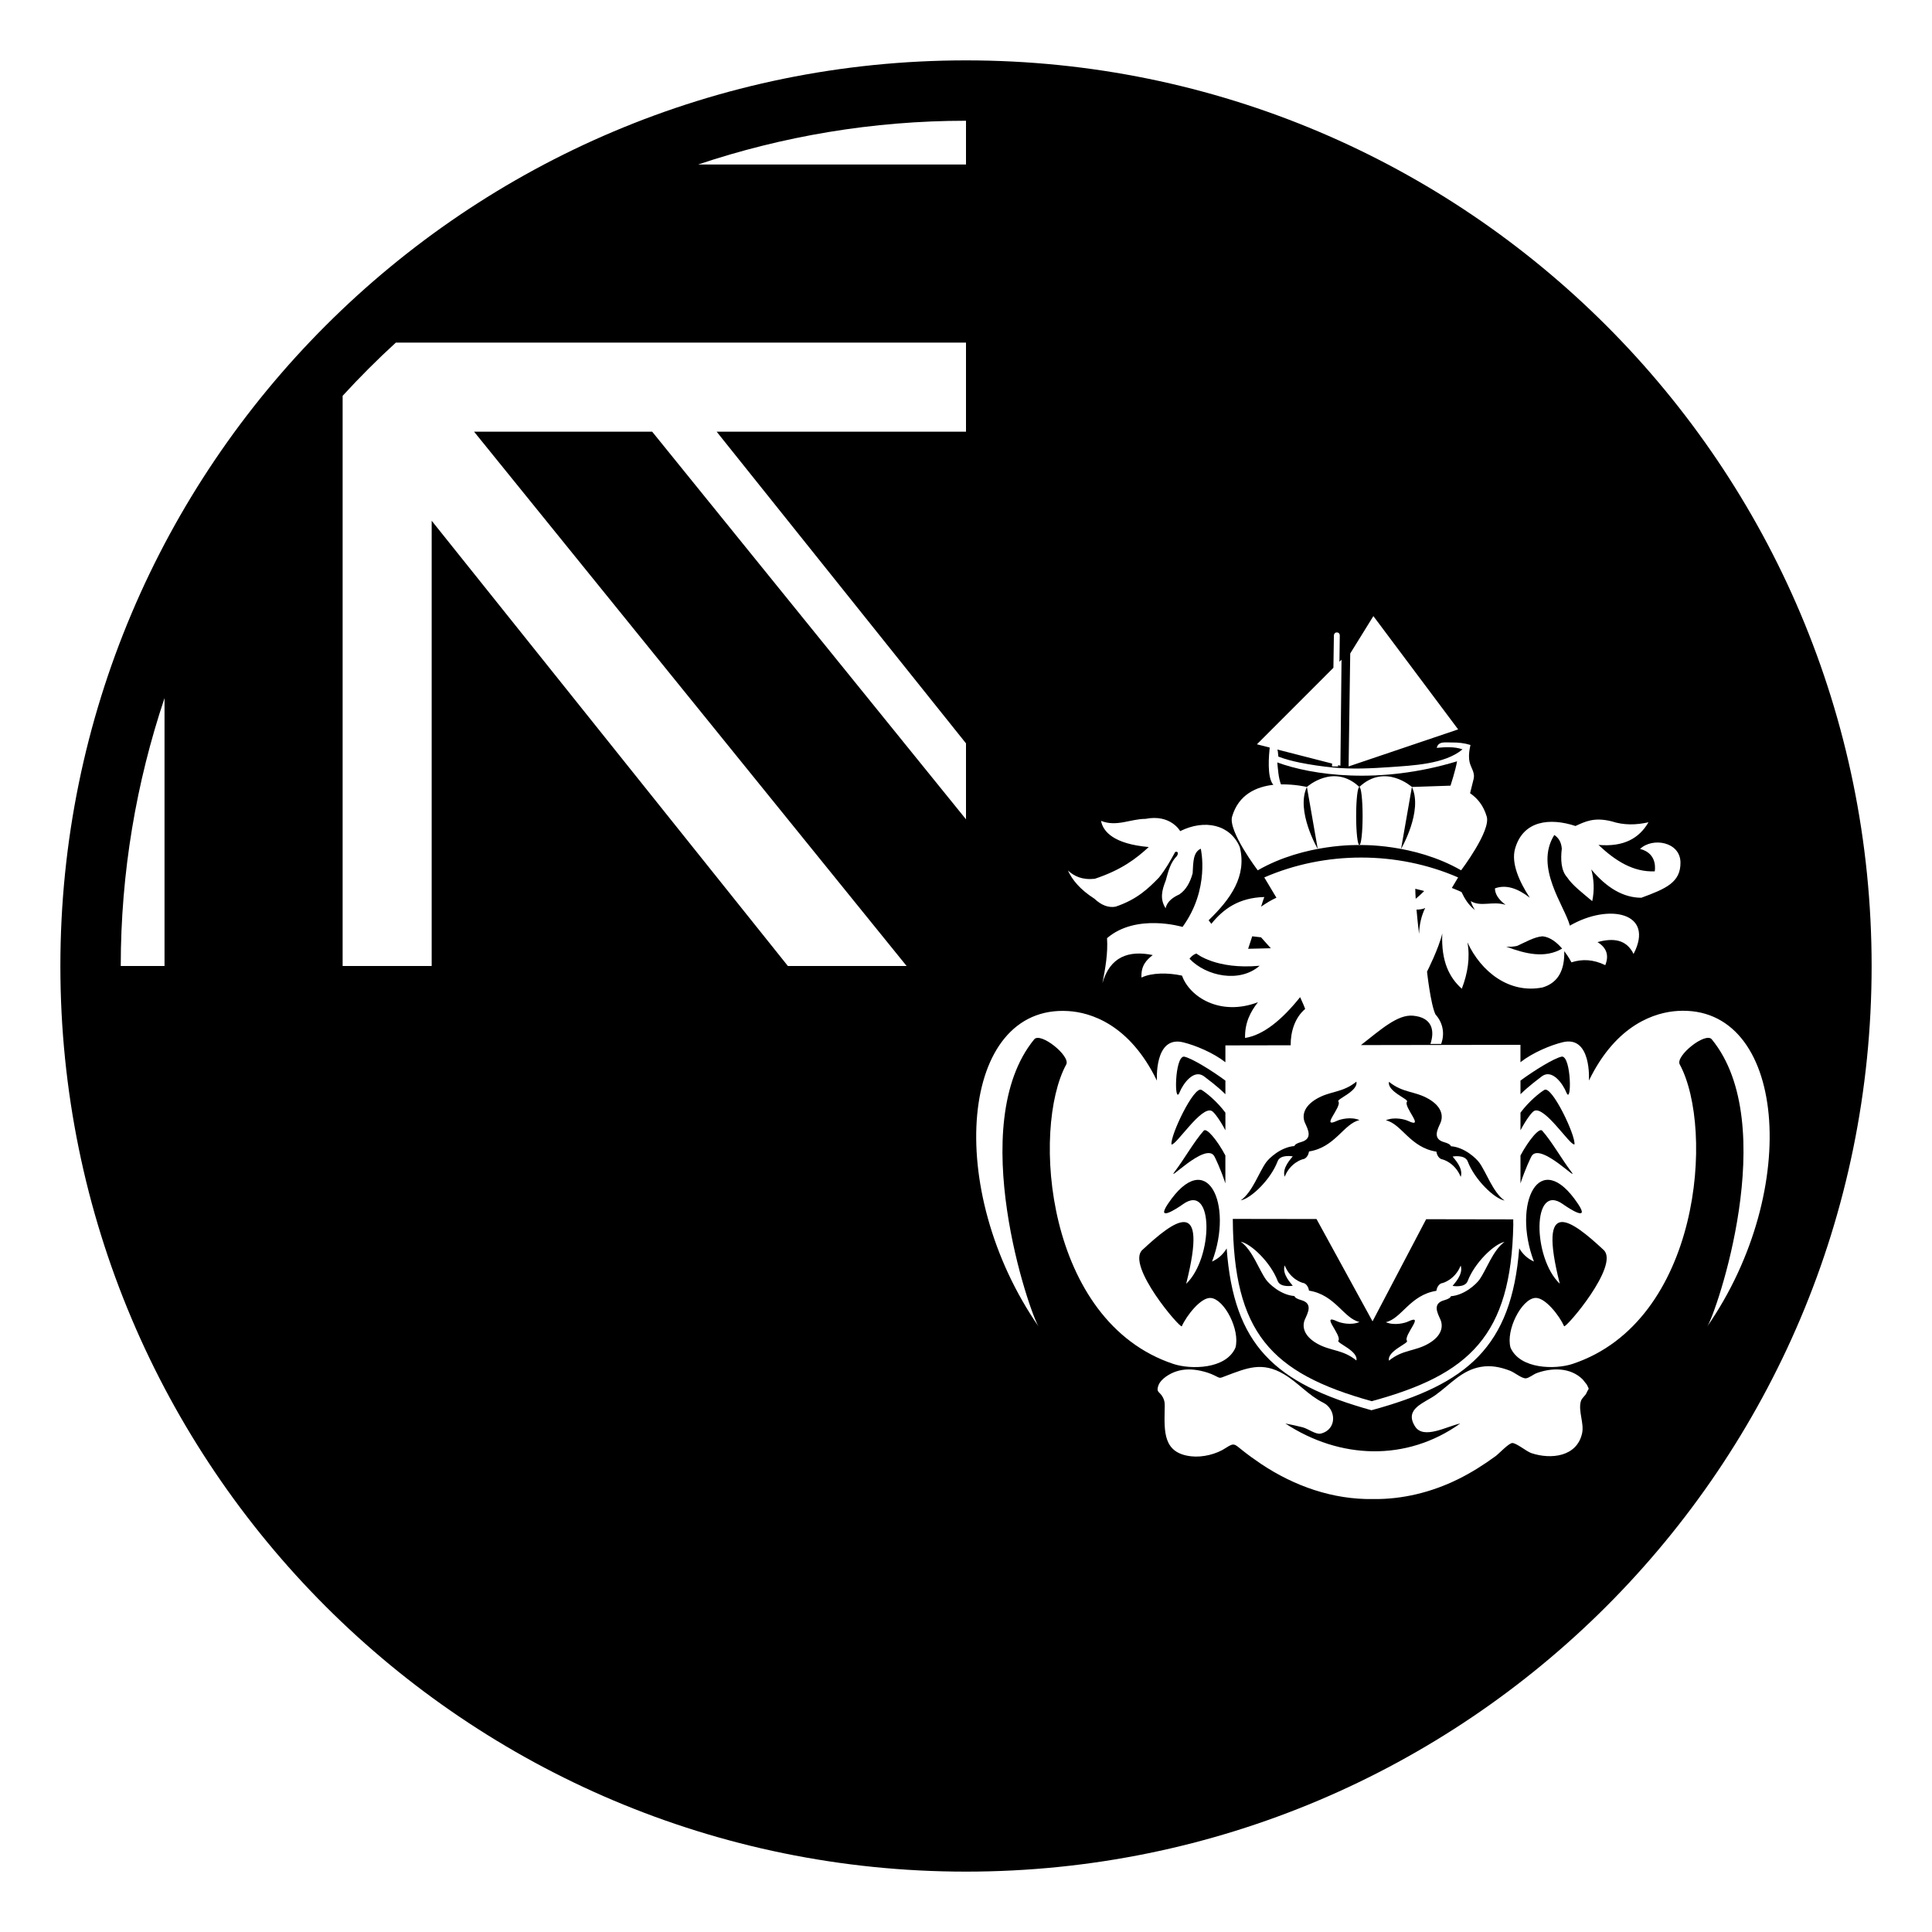 <svg xmlns="http://www.w3.org/2000/svg" viewBox="0 0 64 64" enable-background="new 0 0 64 64"><path d="m51.748 31.424c-.166-.194-.389-.383-.65-.408-.276.021-.564.194-.843.319-.135.029-.253.033-.361.023.653.247 1.289.394 1.854.066"/><path d="m47.008 30.938c.011-.3.07-.589.203-.86-.096.044-.19.053-.287.054.021.246.049.515.084.806"/><path d="m47.178 29.517c-.098-.029-.196-.05-.295-.075.002.095.005.2.014.331.103-.085.197-.169.281-.256"/><path d="m46.771 26.069l-.359 2.053c0 0 .735-1.26.359-2.053"/><path d="m43.652 28.122l-.359-2.053c-.377.793.359 2.053.359 2.053"/><path d="m39.633 31.587c0 0-.121.029-.229.173.555.582 1.663.811 2.323.232-1.448.133-2.094-.405-2.094-.405"/><path d="m46.771 26.069l1.279-.043c0 0 .172-.529.217-.807-2.58.785-4.815.457-5.956.037.025.229.037.503.123.728.47-.009.858.085.858.085s.889-.801 1.738 0c.852-.8 1.741 0 1.741 0"/><ellipse cx="45.031" cy="27.032" rx=".107" ry=".963"/><path d="m39.869 37.463c-.302.337-.657.956-.932 1.317-.391.51.99-.968 1.286-.484.025.042.209.415.369.905v-.925c-.268-.504-.633-.949-.723-.813"/><path d="m51.16 36.104c-.158.094-.517.383-.792.755v.583c.18-.339.368-.597.452-.641.347-.182 1.19 1.156 1.336 1.109.043-.294-.747-1.954-.996-1.806"/><path d="m32 2c-16.568 0-30 13.432-30 30s13.432 30 30 30 30-13.432 30-30-13.432-30-30-30m-26.55 30h-1.45c0-3.102.515-6.084 1.45-8.875v8.875m26.55-17.7h-8.26l8.26 10.325v2.516l-10.396-12.841h-5.9l14.329 17.7h-3.933l-11.8-14.75v14.75h-2.95v-18.888c.562-.613 1.149-1.201 1.763-1.763h18.887v2.951m0-8.85h-8.876c2.791-.935 5.773-1.45 8.876-1.45v1.45m12.728 16.197l.767-1.238 2.808 3.753-3.629 1.227.054-3.742m-3.913 5.404c.217-.742.813-.99 1.366-1.053-.219-.244-.144-.992-.121-1.235l-.423-.107 2.534-2.535.016-1.074c0 0 .006-.097.097-.097.098 0 .098.097.098.097l-.011.875.069-.069-.037 3.513-.077-.02v.044h-.201l.002-.096-1.813-.465c.019.043.019.11.034.235.23.087.471.149.713.199.354.072.753.129 1.093.161.604.061 1.273.032 1.899-.013.729-.053 1.804-.091 2.395-.588-.269-.095-.576-.075-.854-.049.051-.23.301-.176.493-.178.211-.004.423.019.624.082-.035.156-.06.316-.044.477.024.271.211.399.146.66-.039.154-.076.308-.115.462.242.163.444.406.552.773.14.476-.849 1.78-.849 1.78-1.569-.902-3.369-.836-3.369-.836s-1.798-.066-3.367.836c-.001.001-.989-1.304-.85-1.779m11.743 19.087c-.042.104-.153.159-.19.28-.094.327.115.727.041 1.062-.173.782-1.035.872-1.679.657-.159-.052-.497-.338-.634-.335-.117.004-.443.354-.549.432-.396.289-.805.549-1.245.766-.878.432-1.842.672-2.823.658-1.329.02-2.601-.428-3.699-1.16-.215-.144-.424-.295-.626-.455-.255-.199-.263-.267-.544-.08-.316.211-.777.322-1.151.279-.932-.104-.89-.818-.878-1.555.004-.159.014-.258-.06-.399-.1-.194-.232-.153-.149-.388.078-.223.378-.4.589-.469.27-.09.542-.08.816-.021.157.035.313.083.459.156.198.099.155.095.369.014.702-.264 1.204-.484 1.924-.059.473.279.811.699 1.307.946.432.216.462.886-.081 1.022-.167.041-.428-.165-.607-.209-.189-.049-.376-.086-.568-.125 1.794 1.18 4.007 1.275 5.793 0-.436.09-1.214.541-1.496.1-.375-.588.303-.777.668-1.037.494-.352.87-.826 1.506-.938.34-.059.647.004.966.125.161.061.387.26.528.254.096-.004.258-.135.35-.169.505-.189 1.131-.2 1.537.209l.134.169c.096.198.063.098-.008.27m4.148-11.708c-.209-.257-1.214.553-1.063.829 1.154 2.133.693 8.518-3.555 9.924-.56.185-1.734.181-2.05-.541-.161-.58.359-1.6.811-1.646.332-.034.814.597.964.937.05.084 1.852-2.022 1.309-2.527-1.066-.993-2.203-1.842-1.452 1.119-.901-.853-.926-3.372.105-2.635.229.163.902.592.499-.01-1.285-1.922-2.188-.004-1.461 1.91-.226-.103-.379-.258-.487-.44-.253 3.268-1.724 4.505-4.895 5.366-3.219-.895-4.562-2.164-4.796-5.36-.108.181-.261.333-.484.435.725-1.912-.176-3.832-1.463-1.91-.401.602.271.173.499.01 1.032-.737 1.007 1.782.106 2.637.75-2.963-.387-2.113-1.452-1.121-.544.506 1.258 2.613 1.308 2.527.149-.339.632-.971.964-.937.452.046.972 1.065.813 1.646-.315.723-1.49.726-2.051.541-4.247-1.406-4.71-7.791-3.554-9.924.148-.276-.854-1.086-1.063-.829-2.307 2.822-.137 9.103.151 9.519-3.161-4.563-2.601-10.681.979-10.457.717.043 2.021.419 2.937 2.306 0 0-.098-1.509.872-1.27.404.1.992.343 1.396.659v-.558l2.162-.004c-.004-.455.142-.916.48-1.203-.045-.129-.109-.26-.167-.391-.605.756-1.219 1.257-1.824 1.352-.01-.504.176-.867.428-1.185-1.248.477-2.268-.174-2.516-.88-.461-.101-1.003-.101-1.343.064-.022-.396.165-.582.373-.746-.801-.164-1.416.055-1.667.933.098-.493.186-.999.153-1.492.969-.834 2.501-.372 2.501-.372.921-1.265.604-2.592.604-2.592-.254.121-.248.431-.269.814-.077.285-.212.548-.442.701-.195.088-.409.229-.453.46-.195-.308-.127-.591.004-.921.089-.328.161-.604.371-.813.098-.165-.067-.165-.077-.099-.144.263-.298.538-.517.812-.352.363-.724.725-1.437.966-.23.044-.473-.044-.703-.263-.482-.308-.735-.627-.878-.934.21.186.461.318.89.274.889-.296 1.371-.669 1.788-1.052-1.152-.101-1.514-.506-1.581-.867.517.208.978-.066 1.472-.066.836-.165 1.15.406 1.15.406.813-.404 1.657-.219 1.974.527.242.965-.305 1.723-1.031 2.426l.089.119c.396-.493.91-.867 1.755-.889-.025.063-.064.179-.107.32.17-.119.34-.221.508-.297-.133-.225-.267-.449-.402-.672 2.018-.878 4.404-.878 6.421 0-.069.115-.139.232-.208.348.109.047.221.086.321.137.101.211.215.412.44.593-.051-.092-.104-.181-.135-.294.34.205.711-.01 1.154.123-.248-.184-.352-.371-.352-.545.371-.134.753 0 1.154.309-.352-.535-.62-1.146-.489-1.617.264-.945 1.157-1.037 2.003-.758.318-.145.616-.299 1.194-.155.411.134.813.124 1.224.032-.308.533-.822.822-1.656.75.556.525 1.152.906 1.863.875 0 0 .122-.591-.486-.742.411-.392 1.333-.242 1.339.451.006.656-.48.866-1.296 1.166-.598 0-1.152-.33-1.658-.938.093.352.104.701.031 1.051-.318-.268-.658-.525-.834-.793-.205-.227-.215-.607-.174-.947-.019-.233-.12-.367-.249-.452-.668 1.066.341 2.345.516 3.003 1.293-.749 2.824-.437 2.11.938-.238-.484-.67-.536-1.194-.393.267.166.401.402.257.764-.4-.196-.771-.206-1.121-.093 0 0-.089-.178-.238-.371.016.634-.206 1.049-.717 1.202-1.102.218-2.037-.514-2.49-1.492.092.506.01 1.021-.187 1.535-.401-.361-.689-.885-.647-1.832-.113.493-.505 1.266-.505 1.266s.119 1.086.28 1.417c.24.267.318.626.188.978h-.355c.149-.449.056-.879-.58-.936-.508-.045-1.063.459-1.722.974l5.284-.009v.576c.404-.317.992-.562 1.396-.661.97-.239.872 1.27.872 1.27.916-1.888 2.22-2.263 2.937-2.307 3.58-.223 4.141 5.895.979 10.458.29-.415 2.462-6.696.155-9.517"/><path d="m39.802 36.104c-.248-.148-1.039 1.512-.995 1.807.144.047.989-1.291 1.335-1.109.084.045.271.302.451.64v-.583c-.276-.373-.634-.661-.791-.755"/><path d="m51.093 37.462c-.091-.135-.456.312-.725.815v.926c.16-.491.344-.865.369-.907.296-.483 1.679.994 1.288.484-.276-.361-.63-.98-.932-1.318"/><path d="m41.482 31.016l-.136.414.751-.018-.324-.362z"/><path d="m51.886 36.185c.183.449.169-1.181-.143-1.185-.255.046-.939.473-1.375.796v.451c.288-.283.596-.504.715-.598.336-.24.684.245.803.536"/><path d="m47.243 40.388l-1.776 3.383-1.856-3.389-2.773-.004c.024 3.748 1.24 5.105 4.6 6.038 3.246-.88 4.621-2.175 4.692-5.852-.002-.058-.004-.113-.001-.171l-2.886-.005m-2.909 4.025c-.06.077.668.34.598.654-.457-.373-.861-.303-1.313-.566-.453-.264-.487-.581-.39-.799.093-.209.271-.522-.123-.634-.232-.066-.225-.135-.225-.135-.459-.033-.847-.409-.94-.54-.238-.33-.45-.982-.84-1.26.348.068.995.695 1.222 1.297.09.238.501.161.501.161-.046-.065-.365-.379-.267-.673.188.473.595.578.595.578.111.01.192.129.21.258.872.137 1.148.922 1.673 1.039-.28.12-.628.03-.738-.021-.583-.277.168.465.037.641m4.667-2.014c-.095.131-.482.506-.941.54 0 0 .01.068-.225.135-.392.111-.213.425-.121.634.097.218.063.535-.39.799s-.854.193-1.312.566c-.071-.314.657-.577.597-.654-.132-.176.619-.918.035-.641-.107.051-.457.142-.737.021.524-.118.801-.902 1.675-1.039.017-.129.098-.248.207-.258 0 0 .409-.105.598-.578.098.293-.223.606-.268.673 0 0 .409.077.5-.161.229-.602.875-1.229 1.221-1.297-.39.278-.599.93-.839 1.26"/><path d="m42.323 38.468c.09-.238.501-.162.501-.162-.046.066-.365.38-.267.674.188-.473.595-.578.595-.578.111-.011.192-.129.21-.258.872-.137 1.148-.922 1.673-1.039-.28-.121-.628-.03-.738.021-.583.276.168-.466.037-.641-.06-.078.668-.34.598-.654-.457.373-.861.303-1.313.566-.453.263-.487.58-.39.799.093.208.271.522-.123.634-.232.065-.225.134-.225.134-.459.034-.847.41-.94.541-.238.33-.45.982-.84 1.259.348-.068.996-.695 1.222-1.296"/><path d="m46.645 37.132c-.107-.052-.457-.143-.737-.021.524.117.801.902 1.675 1.039.017.129.098.247.207.258 0 0 .409.105.598.578.098-.294-.223-.607-.268-.674 0 0 .409-.076.5.162.229.601.875 1.229 1.221 1.296-.39-.276-.599-.929-.839-1.259-.095-.131-.482-.507-.941-.541 0 0 .01-.068-.225-.135-.392-.111-.213-.425-.121-.633.097-.219.063-.536-.39-.799-.453-.264-.854-.193-1.312-.566-.071.314.657.576.597.654-.132.175.619.917.035.641"/><path d="m39.075 36.185c.119-.291.467-.774.803-.535.118.094.427.313.715.598v-.452c-.437-.323-1.119-.749-1.373-.795-.312.003-.327 1.635-.145 1.184"/></svg>